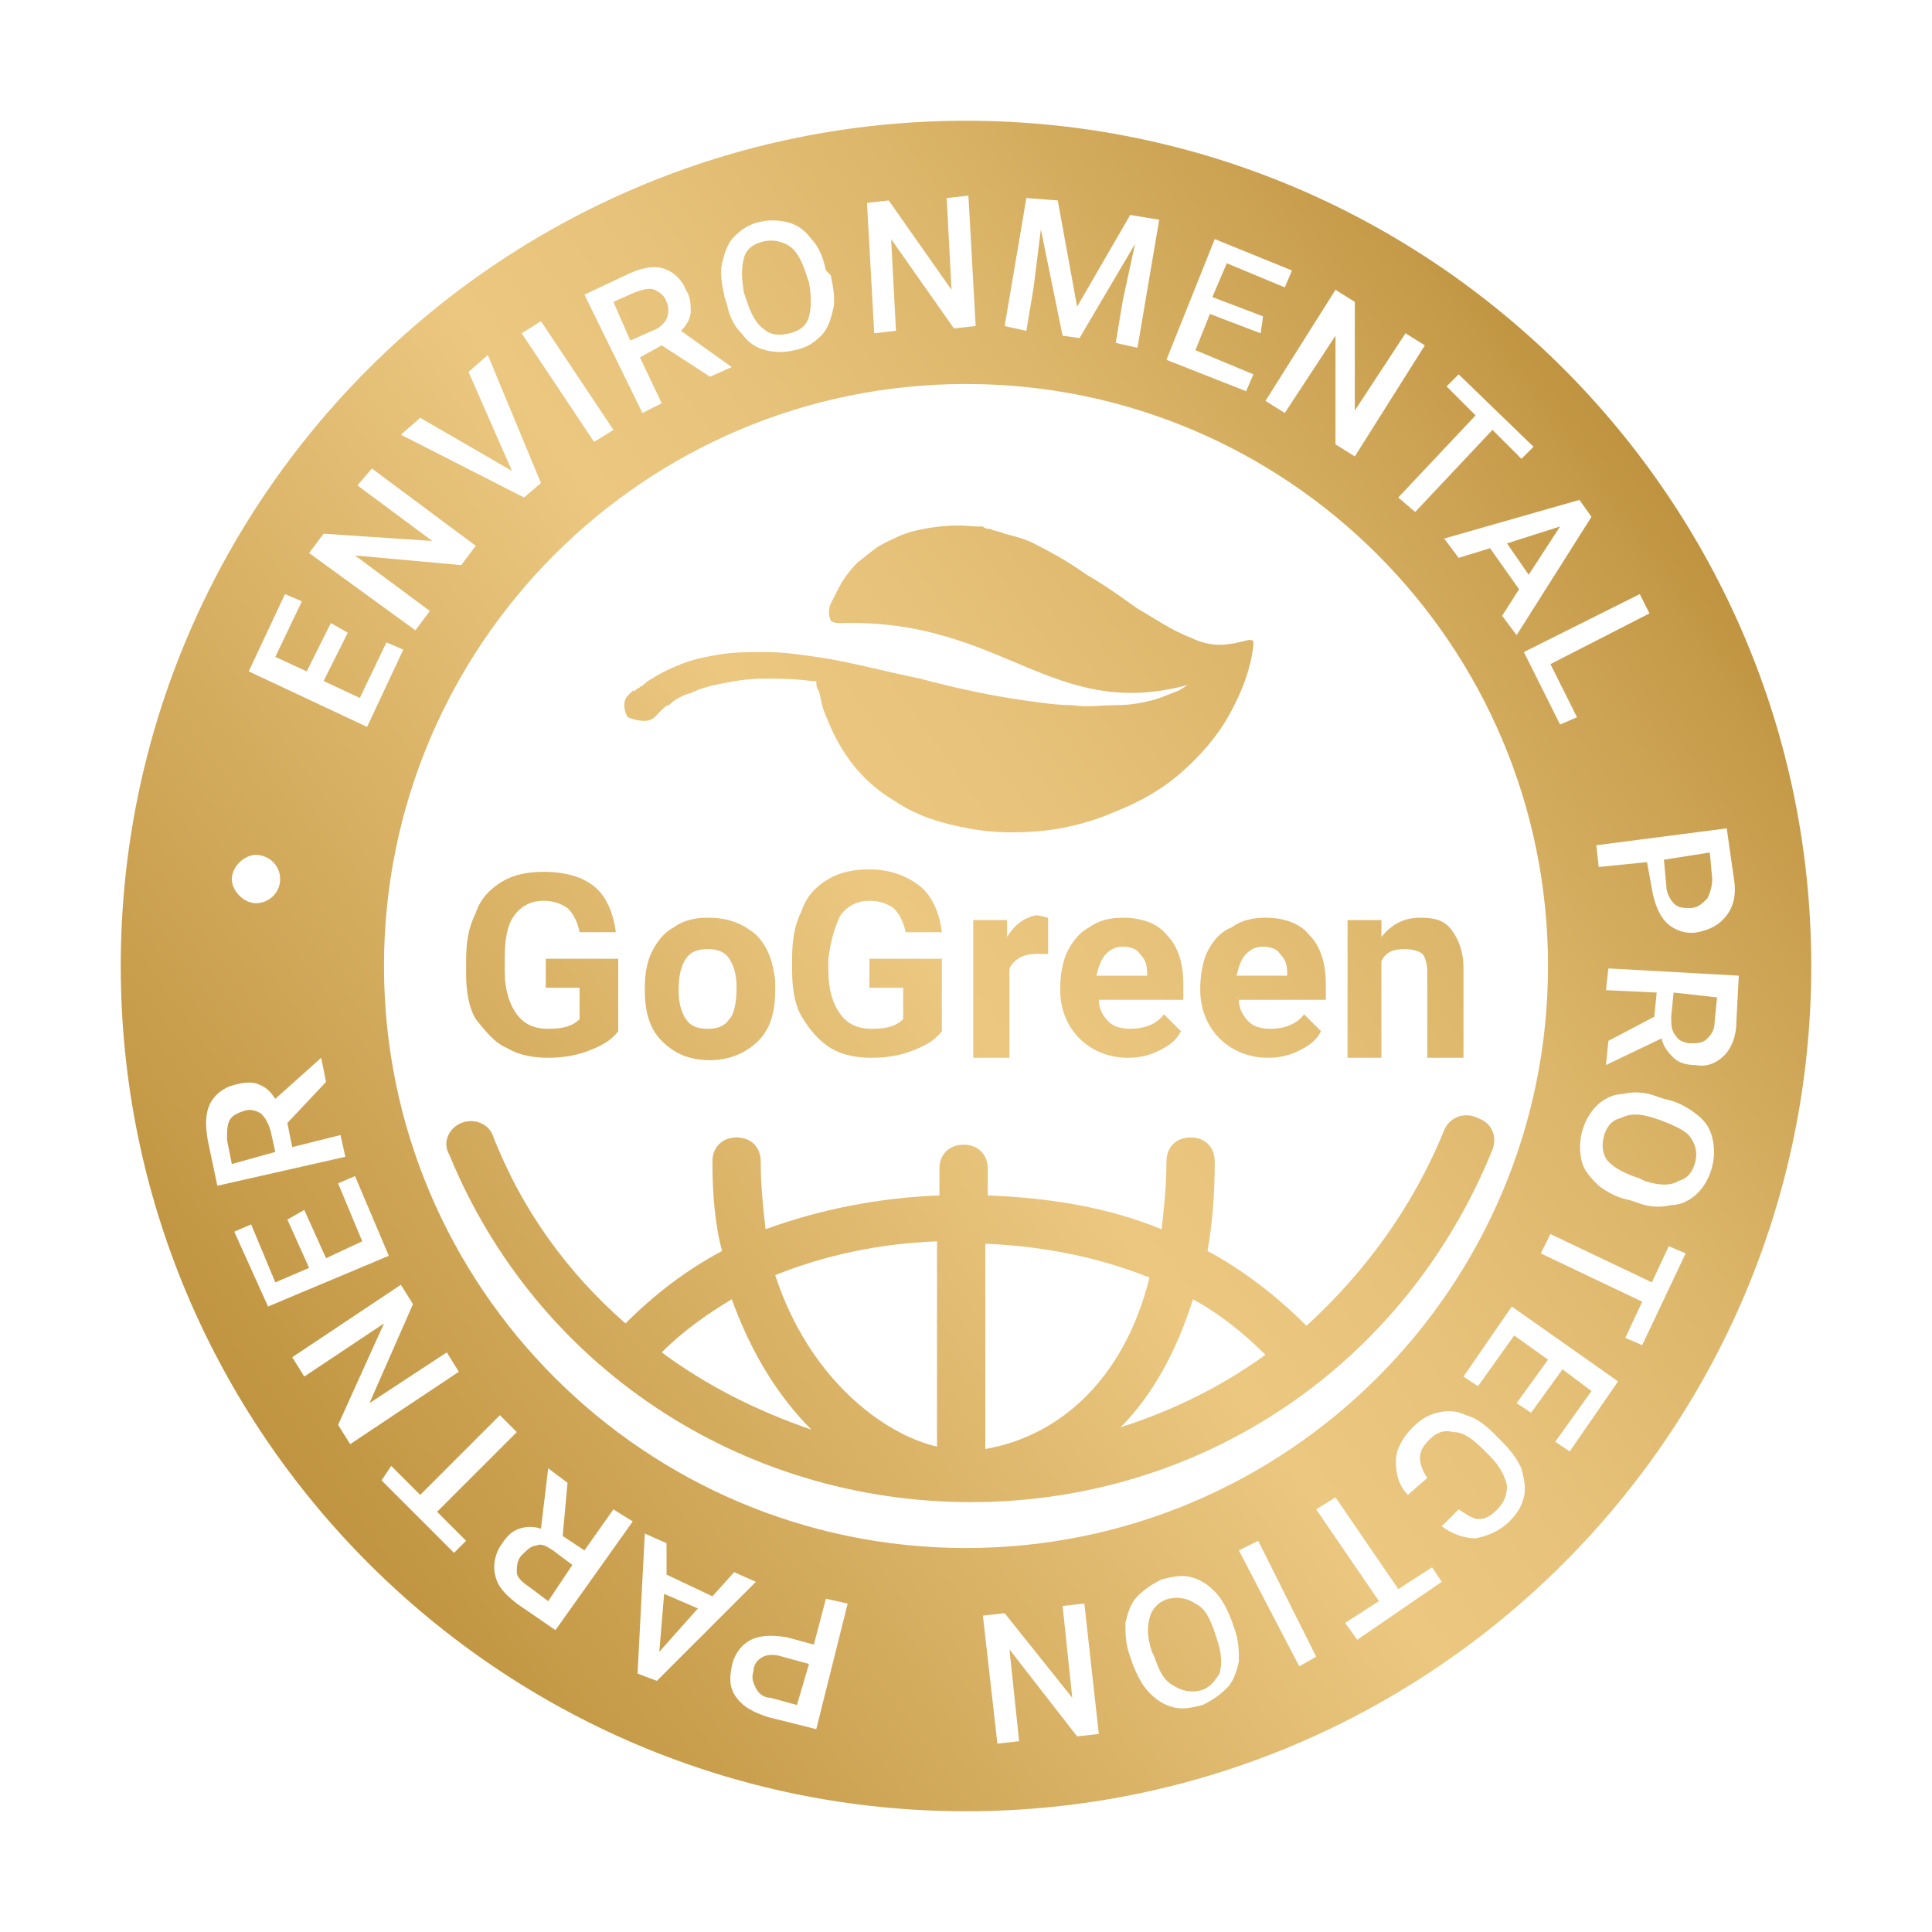 <?xml version="1.0" encoding="UTF-8"?> <!-- Generator: Adobe Illustrator 25.3.1, SVG Export Plug-In . SVG Version: 6.00 Build 0) --> <svg xmlns="http://www.w3.org/2000/svg" xmlns:xlink="http://www.w3.org/1999/xlink" id="Layer_1" x="0px" y="0px" viewBox="0 0 80 80" style="enable-background:new 0 0 80 80;" xml:space="preserve"> <style type="text/css"> .st0{fill:#007D01;} .st1{fill:url(#SVGID_1_);} .st2{fill:url(#SVGID_2_);} .st3{fill:url(#SVGID_3_);} .st4{fill:url(#SVGID_4_);} .st5{fill:url(#SVGID_5_);} .st6{fill:url(#SVGID_6_);} .st7{fill:url(#SVGID_7_);} .st8{fill:url(#SVGID_8_);} .st9{fill:url(#SVGID_9_);} .st10{fill:url(#SVGID_10_);} </style> <path class="st0" d="M-1120.2-453.2c-17.4,6.5-34.2,12.9-50.8,20.1c-23,10-45.7,20.6-66.8,34.3c-13.2,8.6-22.3,20.7-31.3,33.1 c-28.1,38.9-48.1,82.1-65.7,126.5c-13.6,34.1-26.2,68.6-43.3,101.1c-8.7,16.6-18.1,32.8-29.7,47.5c-23.6,30.1-51.5,55.6-84.6,75.2 c-41.6,24.6-85.9,41.9-133.1,51.8c-25.6,5.4-51.5,8.3-77.6,9.6c-20.5,1.1-40.9,0.9-61.4,0.3c-34.8-1-69.4-5-104-9.3 c-10.4-1.3-20.7-2.9-31.2-3.9c-4.5-0.4-4.4-1.7-2.4-5.1c14.3-24,28.7-47.9,43.8-71.3c24.2-37.4,49.8-73.9,77.5-108.8 c37.3-47.1,78-91.1,123.4-130.5c49.6-43.1,103.7-79.7,162.6-109.1c59.6-29.7,122.2-50.5,187.1-65c0.9-0.2,1.9-0.2,3.7-0.4 c-4.1-1.5-7.2,0-10.4,0.3c-3.3,0.3-6.6,0.7-9.9,1.2c-51.5,8-102,20-151.1,37.4c-74.8,26.5-143.6,64.3-207.1,111.6 c-39.8,29.7-76.7,62.6-111.5,98c-34.4,35-66.6,72-96.7,110.7c-13.6,17.4-24.4,36.8-35.9,55.6c-8.4,13.8-16.4,27.8-26.1,41.3 c-1.7-3.4-1.4-6.7-1.6-9.8c-2.3-35.7-3.1-71.5-1.8-107.3c1.6-42.3,6.2-84.2,15.3-125.6c11.2-50.7,28.7-98.8,56.7-142.8 c38-59.8,90.2-102.7,155.4-130.1c18-7.6,36.5-13.3,55.3-18.5c26.8-7.4,54-12.1,81.6-15c28.5-3,57.1-4,85.7-3.6 c22.7,0.3,45,3.7,67.2,8.2c81.3,16.4,160.6,40.5,239.5,65.5c25.1,8,50.1,16.4,75.2,24.6C-1122.9-454.9-1121.5-454.8-1120.2-453.2z"></path> <path class="st0" d="M-2220.3-1439.5c11,1.4,22,2.7,33,4.2c25.2,3.5,50.4,6.9,75.6,10.8c61.1,9.4,122.1,19.3,182,34.9 c17.1,4.5,33.6,10.6,50.1,17.3c34.6,14.2,67.1,31.9,98.3,52.3c39.4,25.8,74.3,56.6,102.4,94.7c31.8,43.2,50.9,91.5,56.9,144.9 c5.7,50.8-0.2,100.6-13.2,149.7c-12.5,47.2-24.2,81-66.2,105.8c-30.8,18.2-122.7,11.7-157.3-2.3c-58.5-23.7-104.3-50-150.7-93.5 c-26.1-24.4-49.2-51.3-67.3-82.3c-19.4-33.1-30.2-68.9-34.3-107c-3-28-2.7-56.2-3.1-84.3c-0.5-36.5-2-72.9-10.2-108.6 c-4.6-20.2-8.9-40.6-22.5-57.4c-8.7-10.7-17.4-21.4-26.7-31.6C-2188.7-1407.9-2204.5-1423.4-2220.3-1439.5z"></path> <g> <linearGradient id="SVGID_1_" gradientUnits="userSpaceOnUse" x1="-2.014" y1="58.906" x2="68.041" y2="8.36"> <stop offset="0" style="stop-color:#B3852D"></stop> <stop offset="0.51" style="stop-color:#EBC780"></stop> <stop offset="0.6" style="stop-color:#E7C27A"></stop> <stop offset="0.72" style="stop-color:#DCB66A"></stop> <stop offset="0.86" style="stop-color:#CAA050"></stop> <stop offset="1" style="stop-color:#B3852D"></stop> </linearGradient> <path class="st1" d="M27.1,29.7c0,0,0.1-0.1,0.2-0.2c0,0,0,0,0,0c0,0,0,0,0,0c0,0,0.1-0.1,0.1-0.1c0.1-0.1,0.2-0.2,0.3-0.2 c0.2-0.2,0.5-0.4,0.9-0.5c0.4-0.2,0.8-0.3,1.3-0.4c0.5-0.1,1.1-0.2,1.7-0.2c0.6,0,1.3,0,2,0.1c0.1,0,0.1,0,0.2,0l0,0 c0,0.1,0,0.3,0.1,0.4c0.1,0.3,0.1,0.5,0.2,0.8c0.2,0.5,0.4,1,0.7,1.5c0.3,0.5,0.6,0.9,1,1.3c0.4,0.4,0.8,0.7,1.3,1 c0.9,0.6,1.9,0.9,3,1.1c1,0.2,2.1,0.2,3.1,0.1c1-0.1,2.1-0.4,3-0.8c1-0.4,1.9-0.9,2.7-1.6c0.8-0.7,1.5-1.5,2-2.4 c0.5-0.9,0.9-1.9,1-2.9c0,0,0,0,0-0.1c0-0.1-0.1-0.1-0.2-0.1l0,0l0,0c-0.4,0.1-0.8,0.2-1.2,0.2c-0.4,0-0.8-0.1-1.2-0.3 c-0.8-0.3-1.5-0.8-2.2-1.2c-0.7-0.5-1.4-1-2.1-1.4c-0.7-0.5-1.4-0.9-2.2-1.3c-0.4-0.2-0.8-0.3-1.2-0.4c-0.2-0.1-0.4-0.1-0.6-0.2 c-0.1,0-0.2,0-0.3-0.1c-0.1,0-0.2,0-0.3,0c-0.9-0.1-1.8,0-2.6,0.2c-0.4,0.1-0.8,0.3-1.2,0.5c-0.4,0.2-0.7,0.5-1.1,0.8 c-0.3,0.3-0.6,0.7-0.8,1.1c-0.1,0.2-0.2,0.4-0.3,0.6c-0.1,0.2-0.1,0.5,0,0.7c0.1,0.1,0.3,0.1,0.4,0.1c6.8-0.2,8.8,4.2,14.6,2.5 c-0.2,0-0.4,0.2-0.6,0.3c-0.3,0.1-0.7,0.3-1.1,0.4c-0.4,0.1-0.9,0.2-1.5,0.2c-0.6,0-1.2,0.1-1.8,0c-0.6,0-1.3-0.1-2-0.2 c-1.4-0.2-2.8-0.5-4.3-0.9c-1.5-0.3-2.9-0.7-4.3-0.9c-0.7-0.1-1.4-0.2-2.1-0.2c-0.7,0-1.3,0-1.9,0.1c-0.6,0.1-1.1,0.2-1.6,0.4 c-0.5,0.2-0.9,0.4-1.2,0.6c-0.2,0.1-0.3,0.2-0.4,0.3c-0.1,0-0.1,0.1-0.2,0.1c0,0,0,0-0.1,0.1c0,0,0,0-0.1,0 c-0.1,0.1-0.2,0.2-0.2,0.2c0,0,0,0,0,0c-0.2,0.2-0.2,0.6,0,0.9C26.5,29.9,26.9,29.9,27.1,29.7z"></path> <linearGradient id="SVGID_2_" gradientUnits="userSpaceOnUse" x1="-2.462" y1="58.285" x2="67.593" y2="7.739"> <stop offset="0" style="stop-color:#B3852D"></stop> <stop offset="0.51" style="stop-color:#EBC780"></stop> <stop offset="0.6" style="stop-color:#E7C27A"></stop> <stop offset="0.72" style="stop-color:#DCB66A"></stop> <stop offset="0.86" style="stop-color:#CAA050"></stop> <stop offset="1" style="stop-color:#B3852D"></stop> </linearGradient> <path class="st2" d="M21,43.4c0.5,0.3,1.1,0.4,1.7,0.4c0.6,0,1.2-0.1,1.7-0.3c0.5-0.2,0.9-0.4,1.2-0.8v-3h-3v1.2h1.4v1.3 c-0.3,0.3-0.7,0.4-1.3,0.4c-0.6,0-1-0.2-1.3-0.6c-0.3-0.4-0.5-1-0.5-1.8v-0.5c0-0.8,0.1-1.4,0.4-1.8c0.3-0.4,0.7-0.6,1.2-0.6 c0.4,0,0.7,0.1,1,0.3c0.2,0.2,0.4,0.5,0.5,1h1.5c-0.1-0.8-0.4-1.5-0.9-1.9c-0.5-0.4-1.2-0.6-2.1-0.6c-0.6,0-1.2,0.1-1.7,0.4 c-0.5,0.3-0.9,0.7-1.1,1.3c-0.3,0.6-0.4,1.2-0.4,2v0.5c0,0.7,0.1,1.4,0.4,1.9C20.1,42.7,20.5,43.2,21,43.4z"></path> <linearGradient id="SVGID_3_" gradientUnits="userSpaceOnUse" x1="0.182" y1="61.95" x2="70.238" y2="11.404"> <stop offset="0" style="stop-color:#B3852D"></stop> <stop offset="0.51" style="stop-color:#EBC780"></stop> <stop offset="0.6" style="stop-color:#E7C27A"></stop> <stop offset="0.72" style="stop-color:#DCB66A"></stop> <stop offset="0.86" style="stop-color:#CAA050"></stop> <stop offset="1" style="stop-color:#B3852D"></stop> </linearGradient> <path class="st3" d="M29.3,38c-0.5,0-1,0.1-1.4,0.4c-0.4,0.2-0.7,0.6-0.9,1c-0.2,0.4-0.3,0.9-0.3,1.5V41c0,0.9,0.2,1.6,0.7,2.1 c0.5,0.5,1.1,0.8,2,0.8c0.8,0,1.5-0.3,2-0.8c0.5-0.5,0.7-1.2,0.7-2.1l0-0.4c-0.1-0.8-0.3-1.4-0.8-1.9C30.7,38.2,30.1,38,29.3,38z M30.2,42.2c-0.2,0.3-0.5,0.4-0.9,0.4c-0.4,0-0.7-0.1-0.9-0.4c-0.2-0.3-0.3-0.7-0.3-1.2c0-0.6,0.1-1,0.3-1.3 c0.2-0.3,0.5-0.4,0.9-0.4c0.4,0,0.7,0.1,0.9,0.4c0.2,0.3,0.3,0.7,0.3,1.2C30.5,41.5,30.4,42,30.2,42.2z"></path> <linearGradient id="SVGID_4_" gradientUnits="userSpaceOnUse" x1="2.114" y1="64.626" x2="72.169" y2="14.08"> <stop offset="0" style="stop-color:#B3852D"></stop> <stop offset="0.51" style="stop-color:#EBC780"></stop> <stop offset="0.6" style="stop-color:#E7C27A"></stop> <stop offset="0.72" style="stop-color:#DCB66A"></stop> <stop offset="0.86" style="stop-color:#CAA050"></stop> <stop offset="1" style="stop-color:#B3852D"></stop> </linearGradient> <path class="st4" d="M34.8,37.9c0.3-0.4,0.7-0.6,1.2-0.6c0.4,0,0.7,0.1,1,0.3c0.2,0.2,0.4,0.5,0.5,1H39c-0.1-0.8-0.4-1.5-0.9-1.9 C37.6,36.3,36.9,36,36,36c-0.6,0-1.2,0.1-1.7,0.4c-0.5,0.3-0.9,0.7-1.1,1.3c-0.3,0.6-0.4,1.2-0.4,2v0.5c0,0.7,0.1,1.4,0.4,1.9 c0.3,0.5,0.7,1,1.2,1.3c0.5,0.3,1.1,0.4,1.7,0.4c0.6,0,1.2-0.1,1.7-0.3c0.5-0.2,0.9-0.4,1.2-0.8v-3h-3v1.2h1.4v1.3 c-0.3,0.3-0.7,0.4-1.3,0.4c-0.6,0-1-0.2-1.3-0.6c-0.3-0.4-0.5-1-0.5-1.8v-0.5C34.4,38.9,34.6,38.3,34.8,37.9z"></path> <linearGradient id="SVGID_5_" gradientUnits="userSpaceOnUse" x1="4.178" y1="67.487" x2="74.233" y2="16.941"> <stop offset="0" style="stop-color:#B3852D"></stop> <stop offset="0.51" style="stop-color:#EBC780"></stop> <stop offset="0.6" style="stop-color:#E7C27A"></stop> <stop offset="0.72" style="stop-color:#DCB66A"></stop> <stop offset="0.86" style="stop-color:#CAA050"></stop> <stop offset="1" style="stop-color:#B3852D"></stop> </linearGradient> <path class="st5" d="M41.7,38.8l0-0.7h-1.4v5.7h1.5v-3.7c0.2-0.4,0.6-0.6,1.1-0.6c0.2,0,0.3,0,0.5,0l0-1.5c-0.1,0-0.3-0.1-0.5-0.1 C42.4,38,42,38.3,41.7,38.8z"></path> <linearGradient id="SVGID_6_" gradientUnits="userSpaceOnUse" x1="6.13" y1="70.194" x2="76.186" y2="19.648"> <stop offset="0" style="stop-color:#B3852D"></stop> <stop offset="0.51" style="stop-color:#EBC780"></stop> <stop offset="0.6" style="stop-color:#E7C27A"></stop> <stop offset="0.72" style="stop-color:#DCB66A"></stop> <stop offset="0.86" style="stop-color:#CAA050"></stop> <stop offset="1" style="stop-color:#B3852D"></stop> </linearGradient> <path class="st6" d="M49,40.8c0-0.9-0.2-1.6-0.7-2.1c-0.4-0.5-1.1-0.7-1.8-0.7c-0.5,0-1,0.1-1.4,0.4c-0.4,0.2-0.7,0.6-0.9,1 c-0.2,0.4-0.3,1-0.3,1.5v0.1c0,0.8,0.3,1.5,0.8,2c0.5,0.5,1.2,0.8,2,0.8c0.5,0,0.9-0.1,1.3-0.3c0.4-0.2,0.7-0.4,0.9-0.8L48.2,42 c-0.3,0.4-0.8,0.6-1.4,0.6c-0.4,0-0.7-0.1-0.9-0.3c-0.2-0.2-0.4-0.5-0.4-0.9H49V40.8z M47.5,40.4h-2.1c0.1-0.4,0.2-0.7,0.4-0.9 c0.2-0.2,0.4-0.3,0.7-0.3c0.3,0,0.6,0.1,0.7,0.3c0.2,0.2,0.3,0.4,0.3,0.8V40.4z"></path> <linearGradient id="SVGID_7_" gradientUnits="userSpaceOnUse" x1="8.114" y1="72.943" x2="78.169" y2="22.397"> <stop offset="0" style="stop-color:#B3852D"></stop> <stop offset="0.51" style="stop-color:#EBC780"></stop> <stop offset="0.6" style="stop-color:#E7C27A"></stop> <stop offset="0.72" style="stop-color:#DCB66A"></stop> <stop offset="0.86" style="stop-color:#CAA050"></stop> <stop offset="1" style="stop-color:#B3852D"></stop> </linearGradient> <path class="st7" d="M50,39.4c-0.2,0.4-0.3,1-0.3,1.5v0.1c0,0.8,0.3,1.5,0.8,2c0.5,0.5,1.2,0.8,2,0.8c0.5,0,0.9-0.1,1.3-0.3 c0.4-0.2,0.7-0.4,0.9-0.8L54,42c-0.3,0.4-0.8,0.6-1.4,0.6c-0.4,0-0.7-0.1-0.9-0.3c-0.2-0.2-0.4-0.5-0.4-0.9h3.6v-0.6 c0-0.9-0.2-1.6-0.7-2.1c-0.4-0.5-1.1-0.7-1.8-0.7c-0.5,0-1,0.1-1.4,0.4C50.5,38.6,50.2,39,50,39.4z M51.6,39.5 c0.2-0.2,0.4-0.3,0.7-0.3c0.3,0,0.6,0.1,0.7,0.3c0.2,0.2,0.3,0.4,0.3,0.8v0.1h-2.1C51.3,40,51.4,39.7,51.6,39.5z"></path> <linearGradient id="SVGID_8_" gradientUnits="userSpaceOnUse" x1="10.043" y1="75.616" x2="80.098" y2="25.07"> <stop offset="0" style="stop-color:#B3852D"></stop> <stop offset="0.51" style="stop-color:#EBC780"></stop> <stop offset="0.6" style="stop-color:#E7C27A"></stop> <stop offset="0.72" style="stop-color:#DCB66A"></stop> <stop offset="0.86" style="stop-color:#CAA050"></stop> <stop offset="1" style="stop-color:#B3852D"></stop> </linearGradient> <path class="st8" d="M55.7,43.8h1.5v-4c0.2-0.4,0.5-0.5,1-0.5c0.3,0,0.6,0.1,0.7,0.2c0.1,0.1,0.2,0.4,0.2,0.7v3.6h1.5v-3.7 c0-0.7-0.2-1.2-0.5-1.6c-0.3-0.4-0.7-0.5-1.3-0.5c-0.7,0-1.2,0.3-1.6,0.8l0-0.7h-1.4V43.8z"></path> <linearGradient id="SVGID_9_" gradientUnits="userSpaceOnUse" x1="3.399" y1="66.408" x2="73.454" y2="15.862"> <stop offset="0" style="stop-color:#B3852D"></stop> <stop offset="0.51" style="stop-color:#EBC780"></stop> <stop offset="0.6" style="stop-color:#E7C27A"></stop> <stop offset="0.72" style="stop-color:#DCB66A"></stop> <stop offset="0.86" style="stop-color:#CAA050"></stop> <stop offset="1" style="stop-color:#B3852D"></stop> </linearGradient> <path class="st9" d="M40,5C20.7,5,5,20.7,5,40s15.7,35,35,35c19.3,0,35-15.7,35-35S59.3,5,40,5z M64.1,40 c0,13.3-10.8,24.1-24.1,24.1c-13.3,0-24.1-10.8-24.1-24.1c0-13.3,10.8-24.1,24.1-24.1C53.3,15.9,64.1,26.7,64.1,40z M11.6,36.4 c0,0.6-0.5,1-1,1s-1-0.5-1-1s0.5-1,1-1S11.6,35.8,11.6,36.4z M14.4,26.2l-1,2l1.5,0.7l1.1-2.3l0.7,0.3l-1.5,3.2l-4.9-2.3l1.5-3.2 l0.7,0.3l-1.1,2.3l1.3,0.6l1-2L14.4,26.2z M19.7,22.6l-0.6,0.8L14.7,23l3.1,2.3l-0.6,0.8l-4.4-3.2l0.6-0.8l4.5,0.3l-3.1-2.3 l0.6-0.7L19.7,22.6z M21.2,19.5l-1.8-4.1l0.8-0.7l2.2,5.3l-0.7,0.6L16.6,18l0.8-0.7L21.2,19.5z M25.4,17.8l-0.8,0.5l-3-4.5l0.8-0.5 L25.4,17.8z M27.4,14.3l-0.9,0.5l0.9,1.9l-0.8,0.4l-2.4-4.9l1.7-0.8c0.6-0.3,1.1-0.4,1.5-0.3c0.4,0.1,0.8,0.4,1,0.9 c0.2,0.3,0.2,0.6,0.2,0.9c0,0.3-0.2,0.6-0.4,0.8l2.1,1.5l0,0l-0.9,0.4L27.4,14.3z M26.1,14.1l0.9-0.4c0.3-0.1,0.5-0.3,0.6-0.5 c0.1-0.2,0.1-0.5,0-0.7c-0.1-0.3-0.3-0.4-0.5-0.5c-0.2-0.1-0.5,0-0.8,0.1l-0.9,0.4L26.1,14.1z M34.4,11.4c0.1,0.5,0.2,1,0.1,1.4 c-0.1,0.4-0.2,0.8-0.5,1.1c-0.3,0.3-0.6,0.5-1.1,0.6c-0.4,0.1-0.8,0.1-1.2,0c-0.4-0.1-0.7-0.3-1-0.7c-0.3-0.3-0.5-0.7-0.6-1.2 L30,12.3c-0.1-0.5-0.2-1-0.1-1.4c0.1-0.4,0.2-0.8,0.5-1.1c0.3-0.3,0.6-0.5,1-0.6c0.4-0.1,0.8-0.1,1.2,0c0.4,0.1,0.7,0.3,1,0.7 c0.3,0.3,0.5,0.8,0.6,1.3L34.4,11.4z M33.4,11.4c-0.2-0.6-0.4-1-0.7-1.2c-0.3-0.2-0.7-0.3-1.1-0.2c-0.4,0.1-0.7,0.3-0.8,0.7 c-0.1,0.4-0.1,0.8,0,1.4l0.1,0.3c0.2,0.6,0.4,1,0.7,1.2c0.3,0.3,0.7,0.3,1.1,0.2c0.4-0.1,0.7-0.3,0.8-0.7c0.1-0.4,0.1-0.8,0-1.4 L33.4,11.4z M40.4,13.5l-0.9,0.1l-2.6-3.7l0.2,3.8l-0.9,0.1l-0.3-5.4l0.9-0.1l2.6,3.7l-0.2-3.8l0.9-0.1L40.4,13.5z M43.8,8.3 l0.8,4.4l2.2-3.8l1.2,0.2l-0.9,5.3l-0.9-0.2l0.3-1.8l0.5-2.3L44.7,14l-0.7-0.1l-0.9-4.4l-0.3,2.4l-0.3,1.8l-0.9-0.2l0.9-5.3 L43.8,8.3z M52.2,13.8L50.1,13l-0.6,1.5l2.4,1l-0.3,0.7l-3.3-1.3l2-5l3.2,1.3l-0.3,0.7l-2.4-1l-0.6,1.4l2.1,0.8L52.2,13.8z M56.1,18.9l-0.8-0.5l0-4.5l-2.1,3.2l-0.8-0.5l2.9-4.6l0.8,0.5l0,4.5l2.1-3.2l0.8,0.5L56.1,18.9z M63,19l-1.2-1.2l-3.2,3.4 l-0.7-0.6l3.2-3.4L59.9,16l0.5-0.5l3.1,3L63,19z M62.9,24.4l-1.2-1.7l-1.3,0.4l-0.6-0.8l5.6-1.6l0.5,0.7l-3.1,4.9l-0.6-0.8 L62.9,24.4z M62.4,22.5l0.9,1.3l1.3-2L62.4,22.5z M64.2,27.5l1.1,2.2L64.6,30l-1.5-3l4.8-2.4l0.4,0.8L64.2,27.5z M68.2,35.7l-2,0.2 L66.1,35l5.4-0.7l0.3,2.1c0.1,0.6,0,1.1-0.3,1.5c-0.3,0.4-0.7,0.6-1.2,0.7c-0.5,0.1-1-0.1-1.3-0.4c-0.3-0.3-0.5-0.8-0.6-1.4 L68.2,35.7z M68.9,35.6l0.1,1.1c0,0.3,0.2,0.6,0.3,0.7c0.2,0.2,0.4,0.2,0.7,0.2c0.3,0,0.5-0.2,0.7-0.4c0.1-0.2,0.2-0.5,0.2-0.8 l-0.1-1.1L68.9,35.6z M68.5,42.1l0.1-1l-2.1-0.1l0.1-0.9l5.4,0.3l-0.1,1.9c0,0.6-0.2,1.1-0.5,1.4c-0.3,0.3-0.7,0.5-1.2,0.4 c-0.4,0-0.7-0.1-0.9-0.3c-0.2-0.2-0.4-0.4-0.5-0.8l-2.3,1.1l0,0l0.1-1L68.5,42.1z M69.3,41.1l-0.1,1c0,0.3,0,0.6,0.2,0.8 c0.1,0.2,0.4,0.3,0.6,0.3c0.3,0,0.5,0,0.7-0.2c0.2-0.2,0.3-0.4,0.3-0.7l0.1-1L69.3,41.1z M67.5,49.7c-0.5-0.1-0.9-0.3-1.3-0.6 c-0.3-0.3-0.6-0.6-0.7-1c-0.1-0.4-0.1-0.8,0-1.2c0.1-0.4,0.3-0.8,0.6-1.1c0.3-0.3,0.7-0.5,1.1-0.5c0.4-0.1,0.9-0.1,1.4,0.1l0.3,0.1 c0.5,0.1,0.9,0.3,1.3,0.6s0.6,0.6,0.7,1c0.1,0.4,0.1,0.8,0,1.2c-0.1,0.4-0.3,0.8-0.6,1.1c-0.3,0.3-0.7,0.5-1.1,0.5 c-0.4,0.1-0.9,0.1-1.4-0.1L67.5,49.7z M68.1,48.9c0.6,0.2,1.1,0.2,1.4,0c0.4-0.1,0.6-0.4,0.7-0.8c0.1-0.4,0-0.7-0.2-1 c-0.2-0.3-0.7-0.5-1.2-0.7l-0.3-0.1c-0.6-0.2-1-0.2-1.4,0c-0.4,0.1-0.6,0.4-0.7,0.8c-0.1,0.4,0,0.8,0.2,1c0.3,0.3,0.7,0.5,1.3,0.7 L68.1,48.9z M67.3,55.4l0.7-1.5l-4.2-2l0.4-0.8l4.2,2l0.7-1.5l0.7,0.3L68,55.7L67.3,55.4z M62.8,58.1l1.3-1.8l-1.4-1l-1.5,2.1 L60.6,57l2-2.9l4.4,3.1l-2,2.9l-0.6-0.4l1.5-2.1l-1.2-0.9l-1.3,1.8L62.8,58.1z M58.3,61.9c-0.4-0.4-0.5-0.9-0.5-1.4 c0-0.5,0.3-1,0.7-1.4c0.3-0.3,0.6-0.5,1-0.6c0.4-0.1,0.8-0.1,1.2,0.1c0.4,0.1,0.8,0.4,1.1,0.7l0.4,0.4c0.4,0.4,0.6,0.7,0.8,1.1 c0.1,0.4,0.2,0.8,0.1,1.2c-0.1,0.4-0.3,0.7-0.6,1c-0.4,0.4-0.9,0.6-1.4,0.7c-0.5,0-1-0.2-1.4-0.5l0.7-0.7c0.3,0.2,0.6,0.4,0.8,0.4 c0.3,0,0.5-0.1,0.8-0.4c0.3-0.3,0.4-0.6,0.4-1c-0.1-0.4-0.3-0.8-0.7-1.2l-0.3-0.3c-0.4-0.4-0.8-0.7-1.2-0.7c-0.4-0.1-0.7,0-1,0.3 c-0.3,0.3-0.4,0.5-0.4,0.8c0,0.2,0.1,0.5,0.3,0.8L58.3,61.9z M55.7,67.2l1.4-0.9l-2.6-3.8l0.8-0.5l2.6,3.8l1.4-0.9l0.4,0.6 l-3.5,2.4L55.7,67.2z M51.3,64.2l0.8-0.4l2.4,4.8L53.8,69L51.3,64.2z M46.8,68.6c-0.2-0.5-0.2-1-0.2-1.4c0.1-0.4,0.2-0.8,0.5-1.1 c0.3-0.3,0.6-0.5,1-0.7c0.4-0.1,0.8-0.2,1.2-0.1c0.4,0.1,0.7,0.3,1,0.6c0.3,0.3,0.5,0.7,0.7,1.2l0.1,0.3c0.2,0.5,0.2,1,0.2,1.4 c-0.1,0.4-0.2,0.8-0.5,1.1c-0.3,0.3-0.6,0.5-1,0.7c-0.4,0.1-0.8,0.2-1.2,0.1c-0.4-0.1-0.7-0.3-1-0.6s-0.5-0.7-0.7-1.2L46.8,68.6z M47.8,68.6c0.2,0.6,0.4,1,0.8,1.2c0.3,0.2,0.7,0.3,1.1,0.2c0.4-0.1,0.6-0.4,0.8-0.7c0.1-0.4,0.1-0.8-0.1-1.4l-0.1-0.3 c-0.2-0.6-0.4-1-0.8-1.2c-0.3-0.2-0.7-0.3-1.1-0.2c-0.4,0.1-0.7,0.4-0.8,0.8c-0.1,0.4-0.1,0.8,0.1,1.4L47.8,68.6z M40.7,66.9 l0.9-0.1l2.8,3.5L44,66.5l0.9-0.1l0.6,5.4l-0.9,0.1l-2.8-3.6l0.4,3.8l-0.9,0.1L40.7,66.9z M33.7,68.1l0.5-1.9l0.9,0.2l-1.3,5.2 l-2-0.5c-0.6-0.2-1-0.4-1.3-0.8c-0.3-0.4-0.3-0.8-0.2-1.3c0.1-0.5,0.4-0.9,0.8-1.1c0.4-0.2,0.9-0.2,1.5-0.1L33.7,68.1z M33.5,68.9 l-1.1-0.3c-0.3-0.1-0.6-0.1-0.8,0c-0.2,0.1-0.4,0.3-0.4,0.6c-0.1,0.3,0,0.5,0.1,0.7c0.1,0.2,0.3,0.4,0.6,0.4l1.1,0.3L33.5,68.9z M27.6,65.2l1.9,0.9l0.9-1l0.9,0.4l-4.1,4.1l-0.8-0.3l0.3-5.8l0.9,0.4L27.6,65.2z M28.9,66.6L27.5,66l-0.2,2.4L28.9,66.6z M23.3,63.6l0.9,0.6l1.2-1.7l0.8,0.5L23,67.5l-1.6-1.1c-0.5-0.4-0.8-0.7-0.9-1.2c-0.1-0.4,0-0.9,0.3-1.3c0.2-0.3,0.4-0.5,0.7-0.6 c0.3-0.1,0.6-0.1,0.9,0l0.3-2.5l0,0l0.8,0.6L23.3,63.6z M23.7,64.8l-0.8-0.6c-0.3-0.2-0.5-0.3-0.7-0.2c-0.2,0-0.4,0.2-0.6,0.4 c-0.2,0.2-0.2,0.5-0.2,0.7c0,0.2,0.2,0.4,0.5,0.6l0.8,0.6L23.7,64.8z M16.2,60.7l1.2,1.2l3.3-3.3l0.7,0.7l-3.3,3.3l1.2,1.2 l-0.5,0.5l-3-3L16.2,60.7z M16.6,53.2l0.5,0.8l-1.8,4.1l3.2-2.1l0.5,0.8l-4.5,3L14,59l1.9-4.2L12.6,57l-0.5-0.8L16.6,53.2z M12.6,50.1l0.9,2l1.5-0.7l-1-2.4l0.7-0.3l1.4,3.3l-5,2.1L9.7,51l0.7-0.3l1,2.4l1.4-0.6l-0.9-2L12.6,50.1z M11.9,46.5l0.2,1l2-0.5 l0.2,0.9l-5.3,1.2l-0.4-1.9c-0.1-0.6-0.1-1.1,0.1-1.5c0.2-0.4,0.6-0.7,1.1-0.8c0.4-0.1,0.7-0.1,0.9,0c0.3,0.1,0.5,0.3,0.7,0.6 l1.9-1.7l0,0l0.2,1L11.9,46.5z M11.4,47.7l-0.2-0.9c-0.1-0.3-0.2-0.5-0.4-0.7c-0.2-0.1-0.4-0.2-0.7-0.1c-0.3,0.1-0.5,0.2-0.6,0.4 c-0.1,0.2-0.1,0.5-0.1,0.8l0.2,1L11.4,47.7z"></path> <linearGradient id="SVGID_10_" gradientUnits="userSpaceOnUse" x1="7.857" y1="72.587" x2="77.913" y2="22.041"> <stop offset="0" style="stop-color:#B3852D"></stop> <stop offset="0.51" style="stop-color:#EBC780"></stop> <stop offset="0.6" style="stop-color:#E7C27A"></stop> <stop offset="0.72" style="stop-color:#DCB66A"></stop> <stop offset="0.86" style="stop-color:#CAA050"></stop> <stop offset="1" style="stop-color:#B3852D"></stop> </linearGradient> <path class="st10" d="M59.8,46.8c-1.3,3.2-3.3,5.9-5.7,8.1c-1.2-1.2-2.6-2.3-4.1-3.1c0.2-1.1,0.3-2.4,0.3-3.7c0-0.6-0.4-1-1-1 s-1,0.4-1,1c0,1-0.1,1.9-0.2,2.8c-2.2-0.9-4.6-1.3-7.2-1.4v-1.1c0-0.6-0.4-1-1-1s-1,0.4-1,1v1.1c-2.6,0.1-5,0.6-7.2,1.4 c-0.1-0.9-0.2-1.8-0.2-2.8c0-0.6-0.4-1-1-1s-1,0.4-1,1c0,1.3,0.1,2.6,0.4,3.7c-1.5,0.8-2.8,1.8-4,3c-2.4-2.1-4.3-4.7-5.5-7.8 c-0.2-0.5-0.8-0.7-1.3-0.5c-0.5,0.2-0.8,0.8-0.5,1.3c3.6,8.8,12.1,14.4,21.6,14.4c9.6,0,18-5.7,21.6-14.6c0.2-0.5,0-1.1-0.6-1.3 C60.6,46,60,46.3,59.8,46.8z M27.4,56c0.9-0.9,1.9-1.6,2.9-2.2c0.8,2.2,1.9,4,3.3,5.4C31.3,58.4,29.3,57.4,27.4,56z M38.8,59.9 c-2.2-0.5-5.3-2.8-6.7-7.1c2-0.8,4.2-1.3,6.7-1.4V59.9z M40.8,60v-8.5c2.5,0.1,4.8,0.6,6.8,1.4C46.5,57.3,43.7,59.5,40.8,60z M46.4,59.1c1.3-1.3,2.3-3.1,3-5.3c1.1,0.6,2.1,1.4,3,2.3C50.6,57.4,48.6,58.4,46.4,59.1z"></path> </g> </svg> 